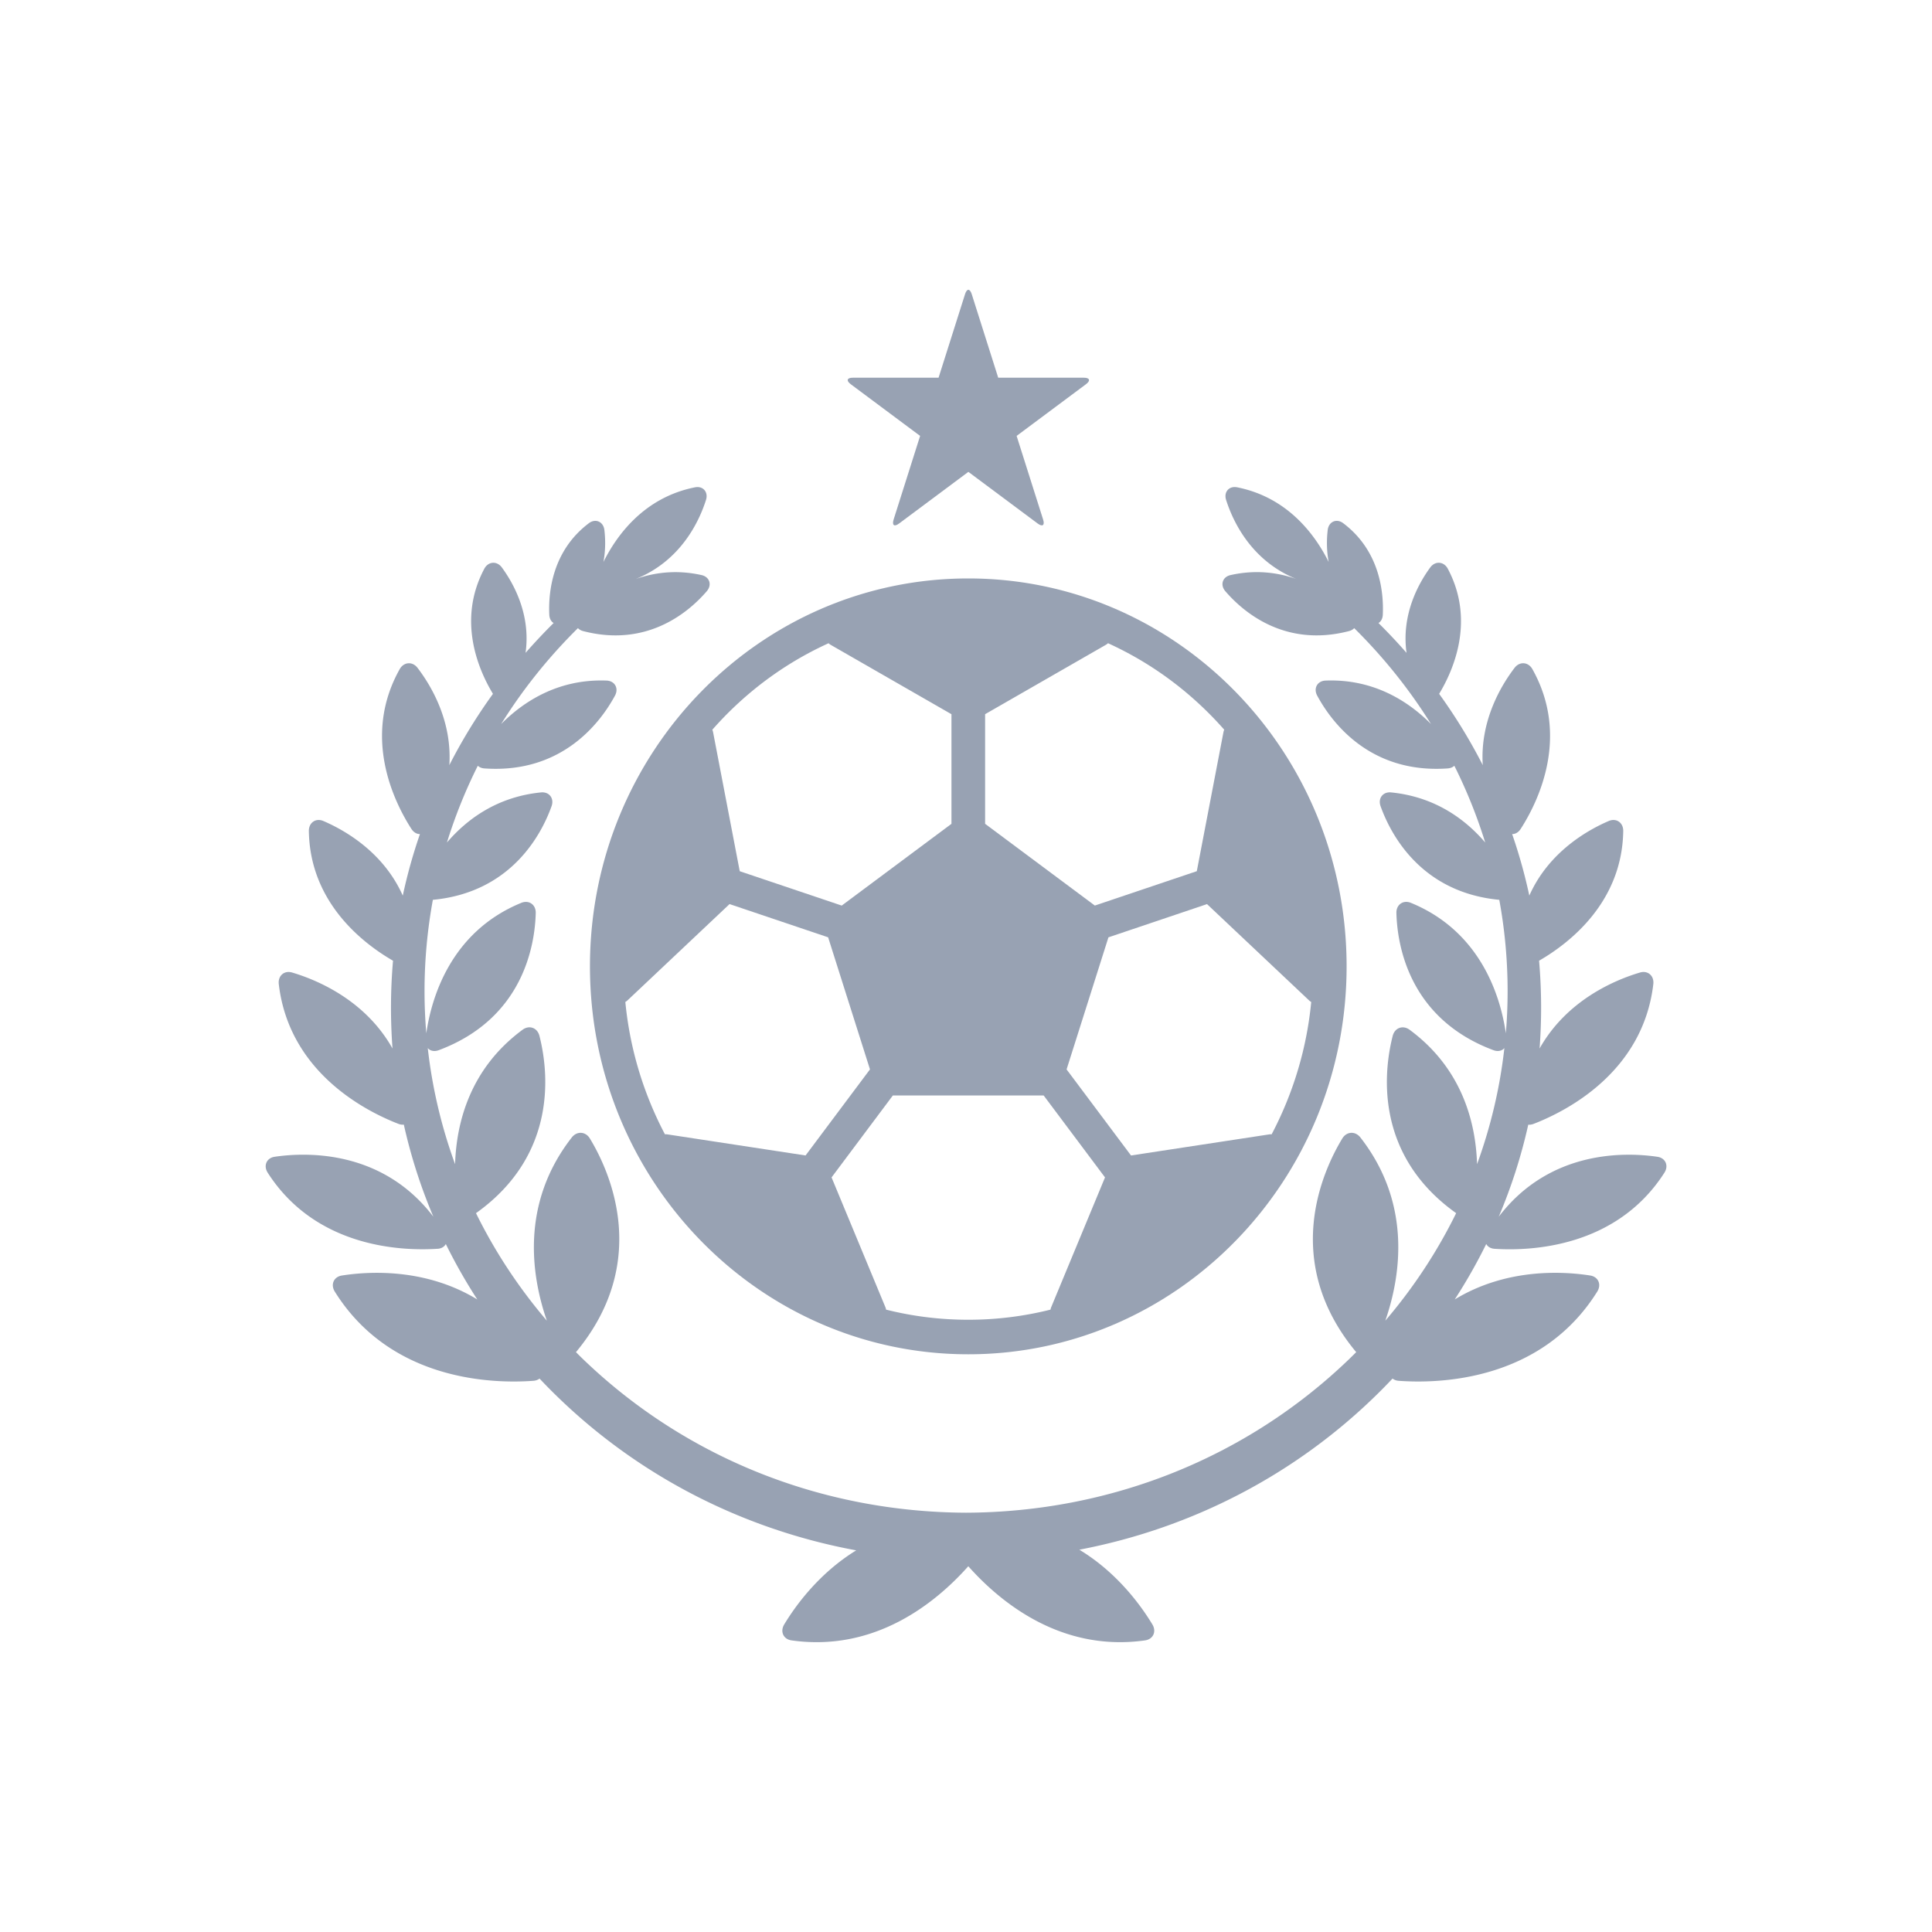 <svg width="80" height="80" viewBox="0 0 80 80" fill="none" xmlns="http://www.w3.org/2000/svg"><g clip-path="url(#clip0_3927_2099)" fill="#98A2B3"><path d="M24.429 40.015c0 8.871 7.014 16.063 15.666 16.063s15.665-7.192 15.665-16.063c0-8.871-7.014-16.063-15.665-16.063s-15.666 7.192-15.666 16.063Zm3.205 6.957a.419.419 0 0 0-.1-.002 14.83 14.83 0 0 1-.59-1.26 14.758 14.758 0 0 1-1.05-4.222.405.405 0 0 0 .081-.057l4.234-3.995 4.082 1.376 1.733 5.469-2.667 3.564-5.722-.873-.001-.001Zm26.58-5.54a.405.405 0 0 0 .081.057 14.758 14.758 0 0 1-1.05 4.222 14.83 14.83 0 0 1-.59 1.26.356.356 0 0 0-.1.002l-5.722.873-2.668-3.564 1.733-5.469 4.082-1.376 4.234 3.995-.001.001ZM40.791 29.573l5.009-2.877a.415.415 0 0 0 .08-.062c1.606.731 3.054 1.75 4.305 3.033.175.179.344.362.508.549a.399.399 0 0 0-.031.094l-1.105 5.764-4.222 1.423-4.544-3.385v-4.539Zm2.425 15.788 2.54 3.393-2.229 5.376a.371.371 0 0 0-.027.099 13.958 13.958 0 0 1-3.405.419c-1.16 0-2.299-.141-3.405-.419a.375.375 0 0 0-.027-.099l-2.23-5.376L36.972 45.36h6.244v.001ZM30.003 29.668c1.251-1.282 2.699-2.302 4.306-3.033a.409.409 0 0 0 .08.062l5.009 2.877v4.539l-4.544 3.385-4.223-1.423-1.105-5.764a.383.383 0 0 0-.031-.094c.165-.187.334-.37.508-.549Z"/><path d="M18.115 51.711c.167-.011.287-.088.345-.199a22.411 22.411 0 0 0 1.304 2.296c-2.165-1.318-4.526-1.162-5.609-.991-.336.053-.475.372-.292.666 2.341 3.75 6.635 3.812 8.223 3.693.104-.008.19-.041.255-.092.203.215.411.428.624.637 3.427 3.371 7.765 5.602 12.489 6.476-1.555.954-2.529 2.317-2.982 3.068-.178.297-.032.613.305.66 3.467.49 5.979-1.565 7.318-3.07 1.339 1.505 3.851 3.559 7.318 3.07.337-.047.483-.364.305-.66-.458-.759-1.445-2.141-3.025-3.095 4.668-.892 8.952-3.112 12.345-6.449.213-.209.42-.422.624-.637.065.05.15.084.254.092 1.589.118 5.882.056 8.223-3.694.183-.293.044-.613-.292-.666-1.082-.17-3.445-.327-5.609.991a22.411 22.411 0 0 0 1.304-2.296c.059.111.178.188.345.199 1.43.094 5.024-.016 7.032-3.15.187-.292.047-.611-.29-.66-1.305-.192-4.444-.303-6.569 2.481a21.96 21.96 0 0 0 1.222-3.811c.069.008.145-.003.225-.034 1.333-.516 4.521-2.12 4.953-5.784.041-.345-.226-.579-.552-.482-1.002.297-3.019 1.122-4.157 3.146a22.549 22.549 0 0 0-.021-3.635c1.247-.721 3.438-2.406 3.485-5.369.005-.348-.287-.551-.601-.416-.866.371-2.485 1.278-3.288 3.089a21.672 21.672 0 0 0-.711-2.547c.13.001.261-.07.353-.214.705-1.096 2.06-3.807.486-6.615-.169-.302-.528-.331-.738-.056-.547.715-1.438 2.183-1.318 4.031-.023-.045-.045-.091-.069-.136a22.578 22.578 0 0 0-1.737-2.817c.584-.965 1.502-3.029.359-5.18-.162-.306-.522-.334-.727-.055-.483.659-1.205 1.947-.982 3.538a23.517 23.517 0 0 0-1.162-1.236c.102-.061.172-.181.179-.344.041-.917-.115-2.641-1.64-3.79-.274-.207-.6-.066-.641.281-.042.348-.056.815.039 1.325-.543-1.094-1.674-2.672-3.79-3.092-.334-.066-.562.194-.456.525.284.89 1.041 2.517 2.909 3.272-.778-.274-1.698-.393-2.726-.162-.332.074-.441.405-.216.667.715.832 2.439 2.347 5.117 1.653.094-.024.168-.068.22-.123 1.225 1.211 2.29 2.543 3.179 3.97-.928-.935-2.366-1.875-4.364-1.799-.34.013-.512.318-.348.623.575 1.067 2.156 3.243 5.403 3.015.118-.009.211-.05.276-.111a20.954 20.954 0 0 1 1.278 3.178c-.827-.965-2.078-1.893-3.896-2.074-.339-.034-.554.244-.436.572.412 1.15 1.661 3.568 4.915 3.876a20.864 20.864 0 0 1 .345 3.78c0 .586-.025 1.168-.073 1.746-.206-1.43-.985-4.195-3.934-5.402-.315-.129-.608.074-.598.423.036 1.322.515 4.369 4.019 5.679.185.069.351.028.452-.087a20.759 20.759 0 0 1-1.131 4.807c-.053-1.702-.605-3.952-2.794-5.566-.276-.203-.613-.084-.699.253-.355 1.39-.811 4.894 2.627 7.341-.778 1.583-1.76 3.079-2.933 4.453.638-1.842 1.108-4.844-1.032-7.587-.212-.272-.571-.253-.75.043-.812 1.342-2.541 5.083.566 8.834.004.004.007.008.011.012a24.785 24.785 0 0 1-.287.283c-4.233 4.08-9.869 6.341-15.866 6.366-6.001-.025-11.636-2.285-15.87-6.366-.097-.093-.192-.189-.286-.283.004-.004.007-.008.011-.012 3.106-3.751 1.379-7.492.566-8.834-.179-.296-.538-.315-.75-.043-2.14 2.743-1.67 5.745-1.032 7.587-1.174-1.376-2.156-2.87-2.934-4.453 3.439-2.448 2.982-5.952 2.627-7.341-.086-.338-.423-.458-.699-.253-2.188 1.614-2.741 3.863-2.794 5.566a20.752 20.752 0 0 1-1.131-4.806c.1.114.266.156.452.087 3.505-1.31 3.984-4.358 4.019-5.679.009-.349-.282-.552-.598-.423-2.948 1.207-3.728 3.971-3.934 5.402a21.226 21.226 0 0 1-.073-1.746c0-1.279.118-2.544.345-3.781 3.254-.308 4.503-2.725 4.915-3.876.117-.327-.098-.606-.437-.572-1.817.181-3.068 1.109-3.895 2.074a21.021 21.021 0 0 1 1.278-3.178c.065.062.159.103.276.111 3.247.227 4.828-1.948 5.404-3.015.165-.305-.009-.61-.348-.623-1.998-.076-3.436.865-4.365 1.799.889-1.426 1.953-2.759 3.179-3.97.052.055.125.099.219.123 2.678.694 4.402-.821 5.117-1.653.225-.262.115-.593-.217-.667-1.029-.23-1.948-.11-2.726.163 1.869-.755 2.625-2.383 2.909-3.272.105-.331-.122-.592-.456-.525-2.116.42-3.247 1.998-3.79 3.092.095-.511.081-.978.039-1.326-.042-.346-.368-.487-.641-.281-1.525 1.149-1.682 2.873-1.64 3.79.007.163.078.283.179.344-.402.398-.79.811-1.162 1.236.224-1.59-.498-2.878-.982-3.538-.205-.278-.564-.251-.726.055-1.143 2.151-.225 4.215.358 5.18a22.59 22.59 0 0 0-1.737 2.817c-.024.045-.046.091-.069.136.121-1.849-.771-3.317-1.318-4.031-.21-.274-.569-.246-.738.056-1.575 2.808-.219 5.519.486 6.615.093.144.223.215.353.214a21.695 21.695 0 0 0-.711 2.547c-.805-1.811-2.422-2.717-3.288-3.089-.314-.135-.606.068-.601.416.046 2.963 2.239 4.649 3.485 5.369a22.563 22.563 0 0 0-.021 3.635c-1.138-2.024-3.155-2.849-4.157-3.146-.327-.097-.593.137-.552.482.431 3.664 3.62 5.268 4.953 5.784.079.031.155.041.225.033a22.009 22.009 0 0 0 1.222 3.811c-2.125-2.784-5.264-2.672-6.569-2.481-.337.049-.476.369-.29.66 2.008 3.135 5.602 3.244 7.032 3.15l-.002.001Z"/><path d="M44.881 15.64h-3.547l-1.096-3.458c-.077-.243-.202-.243-.278 0l-1.096 3.458h-3.547c-.249 0-.288.122-.086.272l2.869 2.138-1.096 3.459c-.077.243.024.318.225.168l2.869-2.138 2.869 2.138c.202.15.303.075.225-.168l-1.096-3.459 2.869-2.138c.202-.15.163-.272-.086-.272h.002Z"/></g><defs><clipPath id="clip0_3927_2099"><path fill="#fff" d="M11 12h58v56H11z"/></clipPath></defs></svg>